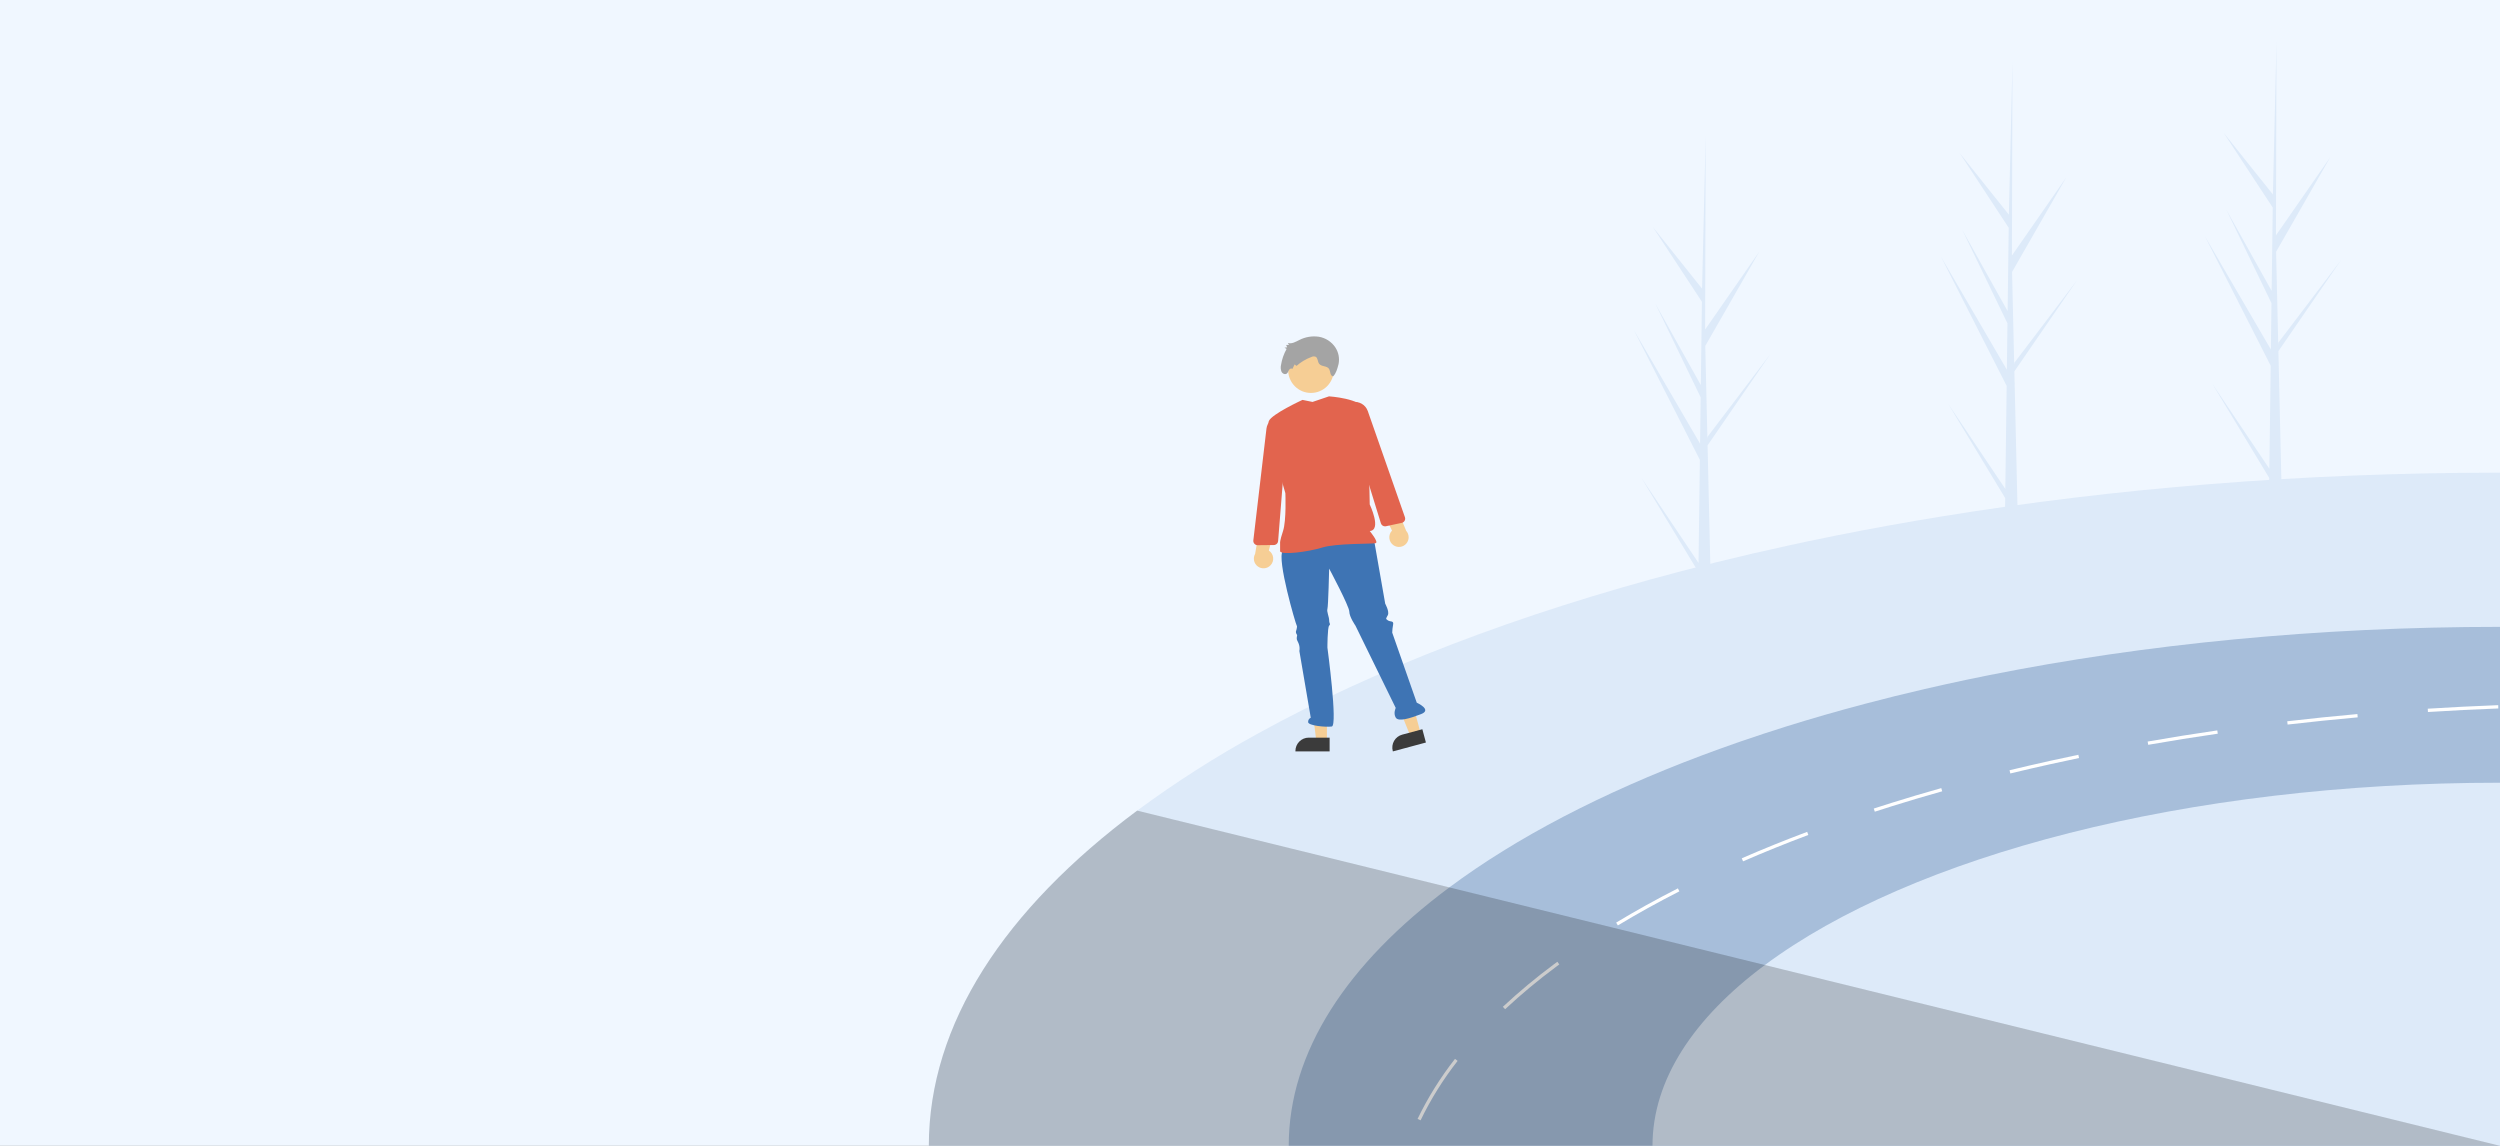 <?xml version="1.0" encoding="UTF-8"?>
<svg xmlns="http://www.w3.org/2000/svg" width="360" height="165" viewBox="0 0 360 165" fill="none">
  <rect x="0" y="0" width="360" height="165" fill="#808080" stroke="none"/>
  <g clip-path="url(#clip0_4571_116972)">
    <rect width="360" height="165" fill="#F0F7FF"></rect>
    <path d="M288.959 55.566L279.477 36.921L288.988 53.238L289.074 46.564L282.558 33.086L289.098 44.8L289.254 32.797L282.17 22.01L289.277 30.91L289.794 9L289.797 8.909L289.797 9.002L289.716 36.801L297.536 25.548L289.738 39.158L290.047 52.577L290.079 52.222L299.097 40.35L290.068 53.478L290.107 55.156L290.122 55.183L290.111 55.32L290.52 73.079C289.93 73.104 289.334 73.114 288.732 73.11L288.749 71.728L280.522 58.129L288.766 70.407L288.959 55.566Z" fill="#DDEAF9"></path>
    <path d="M244.781 66.219L235.299 47.574L244.81 63.891L244.896 57.217L238.38 43.739L244.92 55.453L245.075 43.45L237.991 32.663L245.099 41.563L245.616 19.653L245.619 19.562L245.619 19.654L245.537 47.454L253.358 36.2L245.56 49.811L245.868 63.229L245.901 62.875L254.918 51.003L245.89 64.131L245.929 65.809L245.944 65.835L245.933 65.972L246.342 83.732C245.752 83.757 245.156 83.767 244.554 83.763L244.571 82.381L236.343 68.781L244.588 81.06L244.781 66.219Z" fill="#DDEAF9"></path>
    <path d="M326.98 52.657L317.498 34.012L327.009 50.329L327.095 43.655L320.579 30.177L327.119 41.891L327.275 29.888L320.191 19.101L327.298 28.001L327.815 6.091L327.818 6L327.818 6.093L327.737 33.892L335.557 22.639L327.759 36.249L328.068 49.667L328.1 49.313L337.118 37.441L328.089 50.569L328.128 52.247L328.143 52.273L328.132 52.41L328.541 70.17C327.951 70.195 327.355 70.205 326.753 70.201L326.77 68.819L318.543 55.219L326.787 67.498L326.98 52.657Z" fill="#DDEAF9"></path>
    <path d="M163.75 116.729C169.273 112.652 175.065 108.953 181.087 105.658C197.928 96.351 218.638 88.393 242.184 82.228C243.802 81.803 245.433 81.388 247.078 80.982C250.572 80.116 254.123 79.291 257.733 78.508C258.624 78.316 259.518 78.124 260.415 77.933C265.438 76.875 270.561 75.899 275.785 75.003C275.89 74.984 275.995 74.968 276.102 74.951C277.328 74.738 278.56 74.533 279.797 74.335C304.52 70.312 331.312 68.098 359.304 68.065C359.535 68.062 359.769 68.062 360 68.062V165H133.751C133.751 147.425 144.665 130.943 163.75 116.729Z" fill="#DDEAF9"></path>
    <path d="M208.704 127.786C218.345 120.607 230.69 114.177 245.145 108.754C246.749 108.15 248.38 107.561 250.037 106.985C250.268 106.904 250.502 106.823 250.735 106.742C252.845 106.016 254.996 105.309 257.187 104.621C260.889 103.463 264.697 102.368 268.609 101.336C271.409 100.595 274.259 99.889 277.158 99.218C278.089 99 279.025 98.788 279.964 98.583C282.1 98.107 284.26 97.652 286.446 97.218C308.797 92.757 333.72 90.267 360 90.267V165H185.576C185.576 151.45 193.992 138.743 208.704 127.786Z" fill="#A7BEDA"></path>
    <path d="M204.131 161.122L204.563 161.328C206.028 158.29 207.817 155.42 209.898 152.768L209.522 152.474C207.419 155.154 205.612 158.054 204.131 161.122ZM216.412 144.977L216.738 145.326C219.078 143.147 221.537 141.102 224.105 139.199C224.248 139.092 224.394 138.984 224.539 138.877L224.255 138.492C224.11 138.6 223.965 138.707 223.819 138.817C221.237 140.731 218.764 142.787 216.412 144.977ZM232.726 132.855L232.972 133.263C235.751 131.583 238.734 129.93 241.833 128.352L241.616 127.925C238.507 129.51 235.515 131.17 232.726 132.855ZM250.814 123.596L251.002 124.033C254.013 122.722 257.177 121.442 260.4 120.232L260.233 119.785C257.001 120.998 253.832 122.28 250.814 123.596ZM269.825 116.431L269.97 116.884C270.814 116.61 271.66 116.34 272.516 116.07C274.848 115.342 277.256 114.626 279.676 113.948L279.547 113.487C277.122 114.167 274.71 114.884 272.373 115.617C271.518 115.885 270.669 116.156 269.825 116.431ZM292.361 110.209C291.362 110.438 290.356 110.677 289.374 110.915L289.486 111.379C290.468 111.142 291.472 110.903 292.471 110.672C293.417 110.452 294.359 110.237 295.272 110.039C296.634 109.736 298.016 109.437 299.38 109.156L299.285 108.688C297.916 108.972 296.533 109.268 295.17 109.571C294.257 109.772 293.31 109.987 292.361 110.209ZM309.26 106.782L309.343 107.253C312.626 106.677 315.997 106.138 319.359 105.651L319.289 105.178C315.923 105.667 312.55 106.207 309.26 106.782ZM329.362 103.862L329.417 104.337C332.74 103.951 336.135 103.602 339.509 103.299L339.466 102.824C336.09 103.127 332.69 103.475 329.362 103.862ZM349.596 102.052L349.624 102.53C352.972 102.317 356.381 102.146 359.757 102.019L359.74 101.542C356.357 101.67 352.946 101.842 349.596 102.052Z" fill="white"></path>
    <path d="M254.142 138.963C275.208 123.274 314.726 112.711 360 112.711V165H237.959C237.959 155.521 243.848 146.63 254.142 138.963Z" fill="#DDEAF9"></path>
    <path opacity="0.2" d="M163.75 116.729L208.704 127.786L254.142 138.963L360 165H133.751C133.751 147.424 144.665 130.943 163.75 116.729Z" fill="black"></path>
    <path d="M191.076 106.719L189.548 106.719L188.821 100.818H191.076L191.076 106.719Z" fill="#F6CE95"></path>
    <path d="M191.466 108.202L186.54 108.202V108.14C186.54 107.631 186.742 107.142 187.102 106.782C187.461 106.422 187.949 106.22 188.457 106.22L191.466 106.22L191.466 108.202Z" fill="#3B3B3B"></path>
    <path d="M204.571 105.592L203.095 105.989L200.866 100.478L203.043 99.893L204.571 105.592Z" fill="#F6CE95"></path>
    <path d="M205.331 106.923L200.574 108.202L200.558 108.142C200.426 107.65 200.495 107.126 200.749 106.685C201.003 106.244 201.421 105.922 201.912 105.79L204.818 105.009L205.331 106.923Z" fill="#3B3B3B"></path>
    <path d="M184.714 79.353C183.831 80.49 186.606 89.964 186.732 90.09C186.858 90.216 186.606 90.974 186.606 90.974C186.606 91.111 186.65 91.244 186.732 91.353C186.858 91.479 186.732 91.606 186.732 91.858C186.732 92.111 186.732 92.111 186.984 92.616C187.136 92.975 187.179 93.37 187.111 93.753L188.75 103.353C188.629 103.405 188.527 103.495 188.459 103.608C188.391 103.721 188.361 103.853 188.372 103.985C188.372 104.49 190.895 104.743 191.777 104.616C192.66 104.49 191.147 93.248 191.147 93.248C191.147 93.248 191.147 90.343 191.399 90.09C191.651 89.837 191.399 89.837 191.399 89.332C191.399 88.827 191.021 88.069 191.147 87.69C191.273 87.311 191.399 81.879 191.399 81.879C191.399 81.879 194.3 87.311 194.3 88.069C194.3 88.827 195.183 90.09 195.183 90.09L200.985 101.943C200.985 101.943 200.607 102.701 200.985 103.333C201.363 103.965 203.003 103.459 204.643 102.828C206.282 102.196 204.012 101.186 204.012 101.186L200.48 91.1C200.489 90.719 200.531 90.338 200.606 89.964C200.733 89.332 200.228 89.585 199.85 89.332C199.471 89.079 199.597 89.079 199.85 88.574C200.102 88.069 199.471 86.932 199.471 86.932L197.832 77.585C197.832 77.585 185.597 78.216 184.714 79.353Z" fill="#3E74B4"></path>
    <path d="M188.778 56.584C190.59 56.584 192.058 55.113 192.058 53.299C192.058 51.486 190.59 50.015 188.778 50.015C186.967 50.015 185.499 51.486 185.499 53.299C185.499 55.113 186.967 56.584 188.778 56.584Z" fill="#F6CE95"></path>
    <path d="M187.559 57.584C187.559 57.584 183.085 59.638 182.706 60.648C182.328 61.659 185.093 71.016 185.093 71.016C185.093 71.016 185.261 74.951 184.756 76.467C184.252 77.983 184.336 78.216 184.336 78.216V79.353C184.336 79.985 188.372 79.48 190.39 78.848C192.408 78.216 197.58 78.343 198.084 78.216C198.589 78.09 197.241 76.467 197.241 76.467C199.006 76.34 197.241 72.639 197.241 72.639C197.241 72.639 197.06 60.658 196.556 59.016C196.051 57.374 191.38 57.074 191.38 57.074L189.003 57.879L187.559 57.584Z" fill="#E2644E"></path>
    <path d="M192.751 52.434C192.92 51.613 192.759 50.757 192.304 50.053C192.034 49.639 191.681 49.287 191.267 49.018C190.853 48.749 190.388 48.569 189.901 48.489C188.938 48.352 187.955 48.518 187.09 48.966C186.567 49.223 186.001 49.568 185.453 49.38L185.614 49.669L185.206 49.674L185.355 50.012L184.966 50.068L185.267 50.249C184.865 50.967 184.594 51.75 184.466 52.563C184.39 52.885 184.415 53.222 184.538 53.529C184.686 53.817 185.066 53.985 185.309 53.786C185.461 53.662 185.513 53.443 185.62 53.272C185.727 53.1 185.973 52.981 186.101 53.135L186.43 52.476L186.693 52.691C187.328 52.132 188.059 51.696 188.852 51.403C188.948 51.353 189.055 51.325 189.164 51.322C189.272 51.319 189.38 51.341 189.479 51.386C189.773 51.575 189.73 52.057 189.934 52.354C190.265 52.836 191.08 52.636 191.394 53.131C191.486 53.328 191.548 53.538 191.579 53.753C191.635 53.963 191.77 54.184 191.972 54.198C192.4 53.757 192.563 53.145 192.751 52.434Z" fill="#A4A4A4"></path>
    <path d="M200.667 78.516C200.499 78.402 200.359 78.253 200.255 78.079C200.151 77.906 200.087 77.711 200.066 77.51C200.046 77.308 200.069 77.104 200.136 76.913C200.202 76.722 200.31 76.547 200.451 76.402L198.246 72.001L200.783 72.302L202.488 76.435C202.716 76.689 202.843 77.017 202.845 77.358C202.847 77.699 202.725 78.029 202.5 78.285C202.276 78.542 201.965 78.707 201.627 78.749C201.289 78.792 200.948 78.709 200.667 78.516Z" fill="#F6CE95"></path>
    <path d="M198.849 75.357L196.279 67.022L193.344 60.651C193.221 60.382 193.159 60.088 193.165 59.792C193.172 59.496 193.245 59.205 193.379 58.941C193.514 58.677 193.707 58.448 193.943 58.27C194.18 58.092 194.453 57.97 194.744 57.913C195.204 57.825 195.68 57.906 196.086 58.139C196.493 58.372 196.802 58.743 196.959 59.185L202.31 74.481C202.339 74.564 202.35 74.652 202.342 74.74C202.335 74.828 202.309 74.913 202.265 74.989C202.222 75.066 202.164 75.133 202.093 75.185C202.022 75.237 201.941 75.274 201.855 75.292L199.57 75.78C199.527 75.789 199.483 75.794 199.438 75.794C199.306 75.794 199.178 75.751 199.072 75.673C198.966 75.594 198.888 75.483 198.849 75.357Z" fill="#E2644E"></path>
    <path d="M182.965 81.394C183.104 81.247 183.209 81.071 183.272 80.878C183.335 80.686 183.356 80.482 183.332 80.281C183.308 80.08 183.241 79.886 183.134 79.714C183.028 79.542 182.885 79.395 182.716 79.284L183.909 74.508L181.499 75.356L180.735 79.762C180.568 80.059 180.515 80.407 180.587 80.74C180.659 81.074 180.851 81.369 181.126 81.57C181.401 81.771 181.74 81.865 182.079 81.832C182.418 81.8 182.733 81.644 182.965 81.394Z" fill="#F6CE95"></path>
    <path d="M183.57 78.469C183.527 78.479 183.482 78.484 183.438 78.485L181.102 78.508C181.014 78.508 180.927 78.49 180.847 78.455C180.766 78.42 180.694 78.367 180.636 78.302C180.577 78.236 180.533 78.159 180.506 78.075C180.479 77.991 180.471 77.903 180.481 77.815L182.371 61.719C182.428 61.254 182.65 60.824 182.995 60.507C183.341 60.191 183.788 60.008 184.256 59.993C184.552 59.985 184.846 60.045 185.115 60.167C185.385 60.289 185.623 60.471 185.812 60.699C186.001 60.927 186.135 61.194 186.206 61.482C186.276 61.77 186.281 62.07 186.218 62.359L184.743 69.219L184.049 77.914C184.039 78.046 183.987 78.171 183.901 78.271C183.815 78.371 183.699 78.441 183.57 78.469Z" fill="#E2644E"></path>
  </g>
  <defs>
    <clipPath id="clip0_4571_116972">
      <rect width="360" height="165" fill="white"></rect>
    </clipPath>
  </defs>
</svg>
